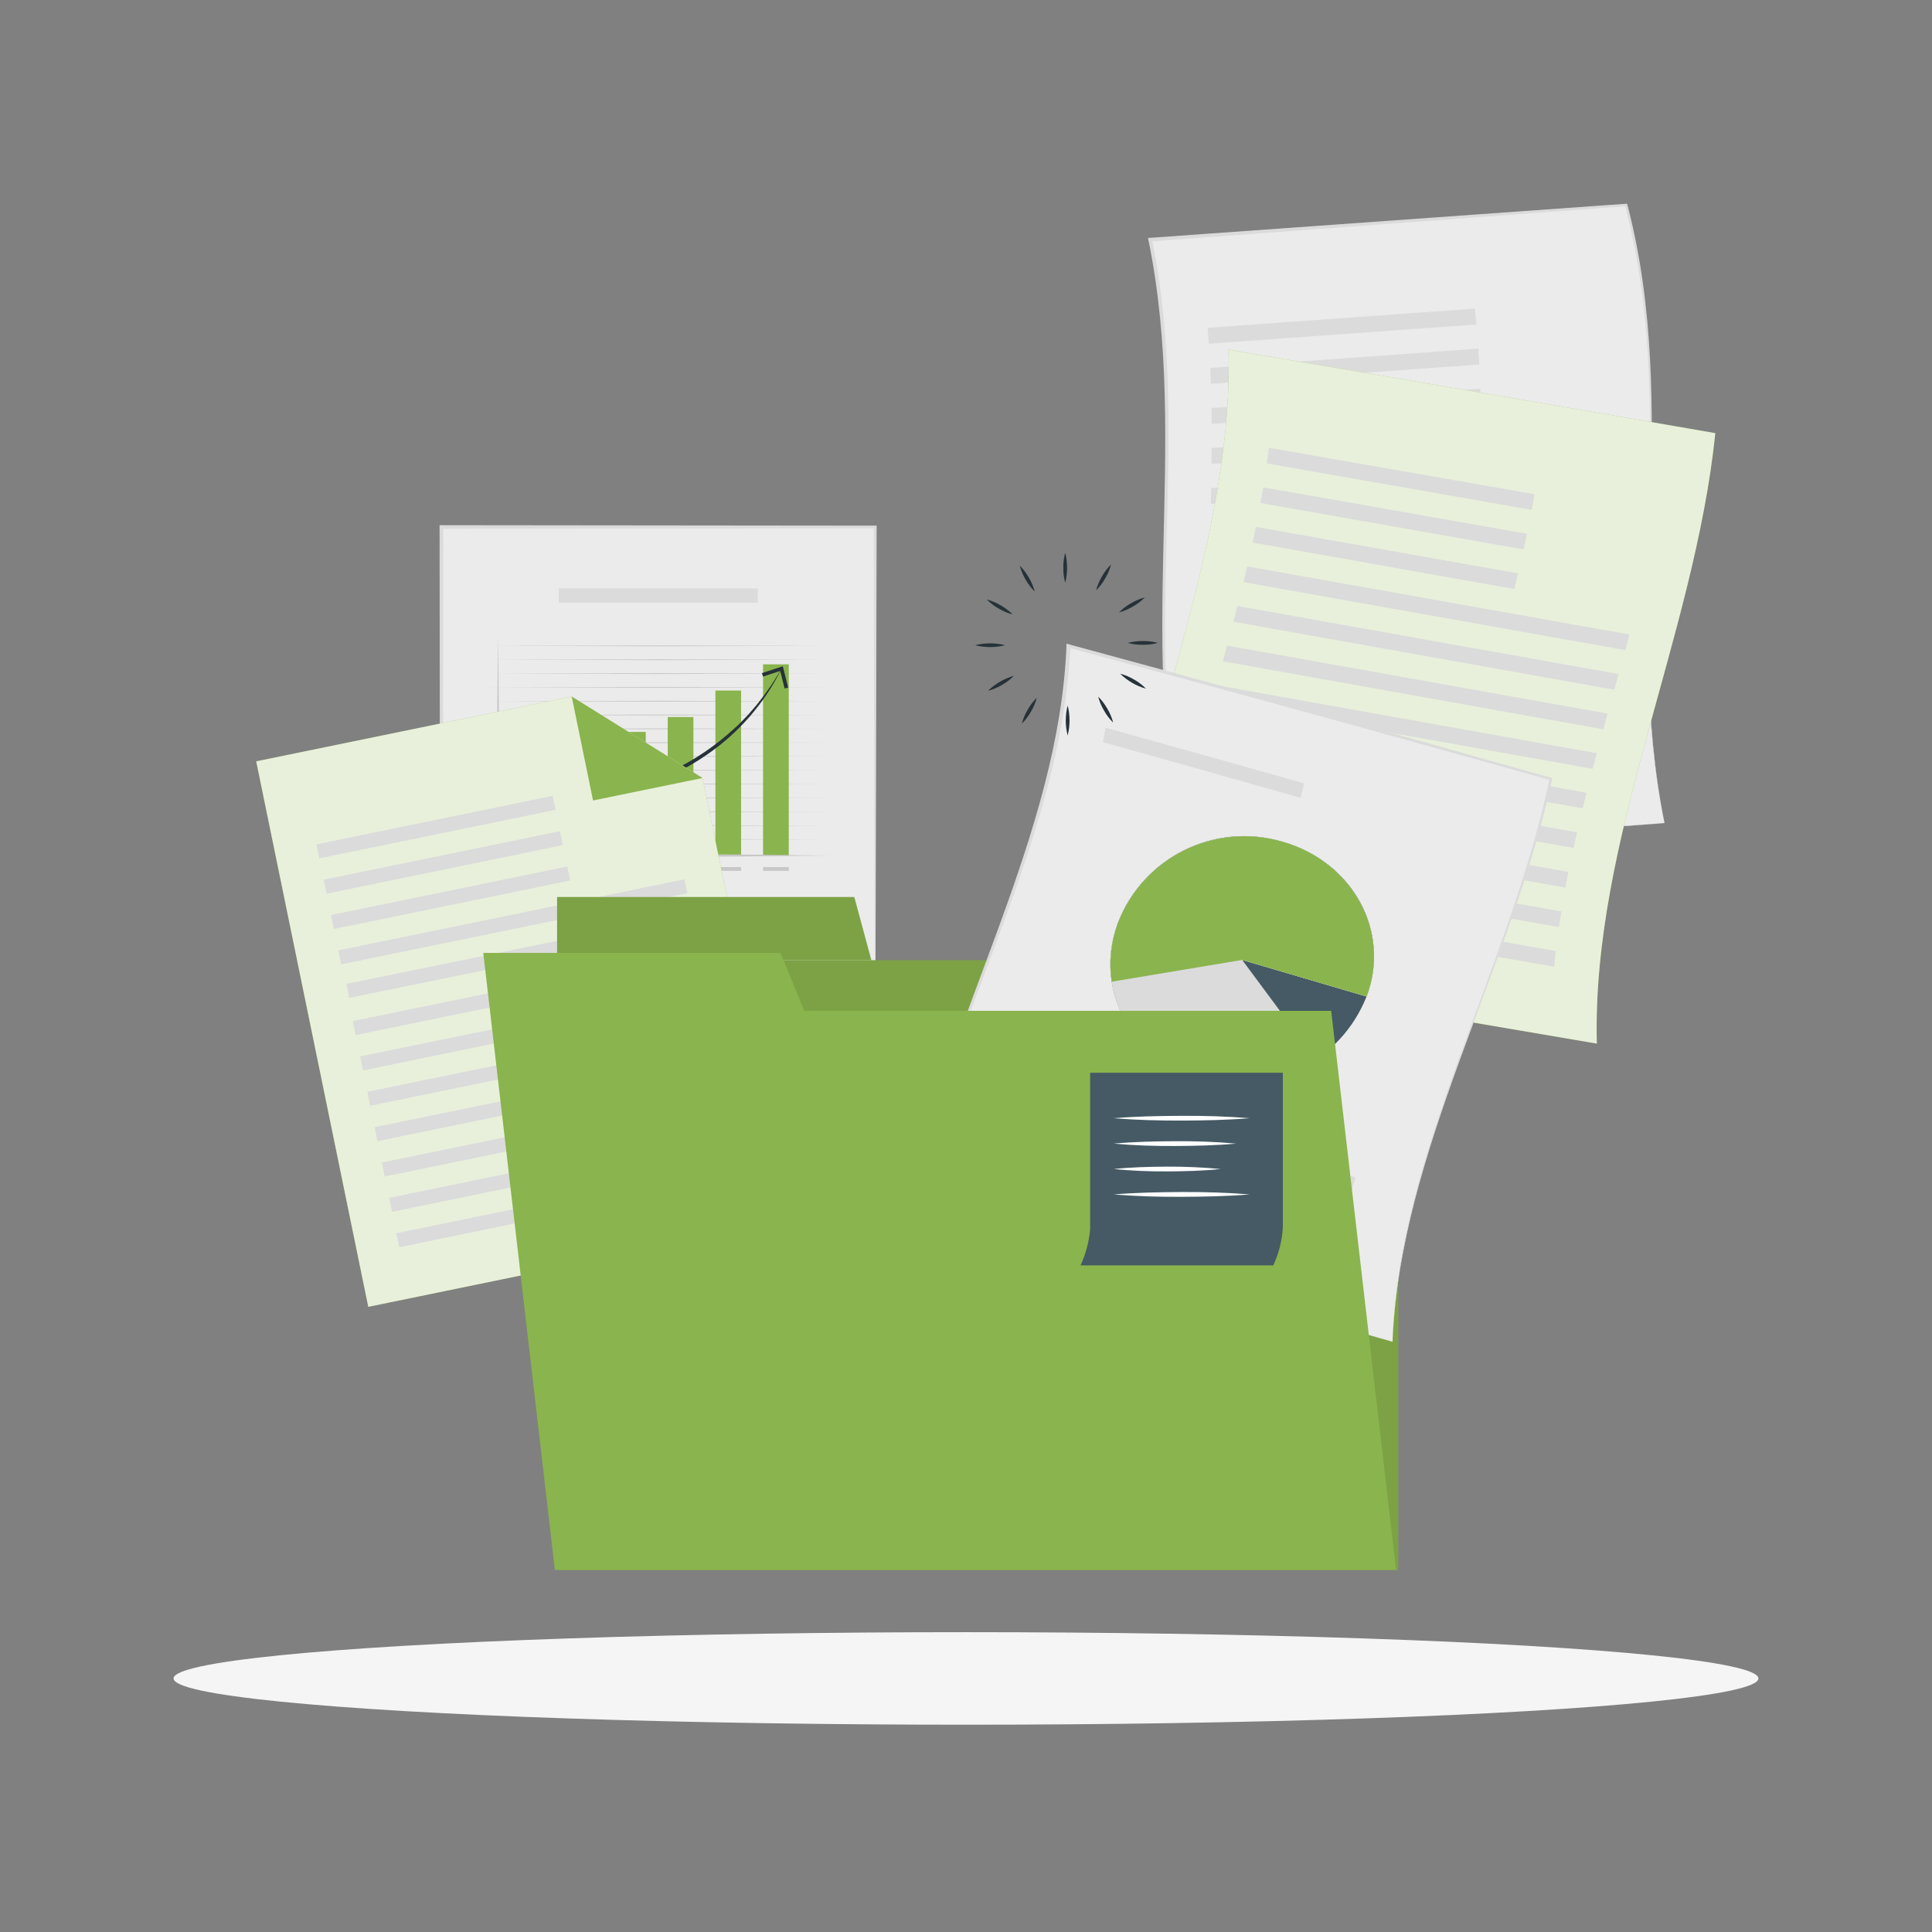 <?xml version="1.0" encoding="UTF-8"?>
<svg width="512px" height="512px" viewBox="0 0 512 512" version="1.1" xmlns="http://www.w3.org/2000/svg" xmlns:xlink="http://www.w3.org/1999/xlink">
    <rect x="0" y="0" width="512" height="512" fill="#808080" stroke="none"/>
    <title>Artboard</title>
    <g id="Artboard" stroke="none" stroke-width="1" fill="none" fill-rule="evenodd">
        <g id="Documents-cuate" transform="translate(46, 54)" fill-rule="nonzero">
            <g id="freepik--Shadow--inject-167" transform="translate(0, 378.543)" fill="#F5F5F5">
                <ellipse id="freepik--path--inject-160" cx="210" cy="12.261" rx="210" ry="12.261"></ellipse>
            </g>
            <g id="freepik--Documents--inject-167" transform="translate(21.901, -0)">
                <rect id="Rectangle_1580" fill="#EBEBEB" x="49.08" y="85.626" width="114.958" height="147.578"></rect>
                <path d="M164.037,233.202 L106.649,233.404 L49.082,233.513 L48.763,233.513 L48.763,233.194 L48.593,85.616 L48.593,85.178 L49.08,85.178 L164.037,85.297 L164.415,85.297 L164.415,85.665 L164.245,159.508 L164.037,233.202 Z M164.037,233.202 L163.789,159.314 L163.67,85.624 L164.037,86.001 L49.08,86.11 L49.566,85.624 L49.386,233.202 L49.078,232.883 L106.476,233.002 L164.037,233.202 Z" id="Path_4541" fill="#DBDBDB"></path>
                <polygon id="Path_4542" fill="#C7C7C7" points="61.653 117.173 106.559 117.054 151.464 117.173 106.559 117.282"></polygon>
                <polygon id="Path_4543" fill="#C7C7C7" points="61.653 120.831 106.559 120.722 151.464 120.831 106.559 120.95"></polygon>
                <polygon id="Path_4544" fill="#C7C7C7" points="61.653 124.501 106.559 124.382 151.464 124.501 106.559 124.61"></polygon>
                <polygon id="Path_4545" fill="#C7C7C7" points="61.653 128.157 106.559 128.048 151.464 128.157 106.559 128.266"></polygon>
                <polygon id="Path_4546" fill="#C7C7C7" points="61.653 131.823 106.559 131.704 151.464 131.823 106.559 131.932"></polygon>
                <polygon id="Path_4547" fill="#C7C7C7" points="61.653 135.481 106.559 135.372 151.464 135.481 106.559 135.59"></polygon>
                <polygon id="Path_4548" fill="#C7C7C7" points="61.653 139.138 106.559 139.03 151.464 139.138 106.559 139.258"></polygon>
                <polygon id="Path_4549" fill="#C7C7C7" points="61.653 142.806 106.559 142.698 151.464 142.806 106.559 142.915"></polygon>
                <polygon id="Path_4550" fill="#C7C7C7" points="61.653 146.456 106.559 146.347 151.464 146.456 106.559 146.575"></polygon>
                <polygon id="Path_4551" fill="#C7C7C7" points="61.653 150.132 106.559 150.013 151.464 150.132 106.559 150.241"></polygon>
                <polygon id="Path_4552" fill="#C7C7C7" points="61.653 153.788 106.559 153.679 151.464 153.788 106.559 153.907"></polygon>
                <polygon id="Path_4553" fill="#C7C7C7" points="61.653 157.456 106.559 157.337 151.464 157.456 106.559 157.565"></polygon>
                <polygon id="Path_4554" fill="#C7C7C7" points="61.653 161.114 106.559 161.005 151.464 161.114 106.559 161.233"></polygon>
                <polygon id="Path_4555" fill="#C7C7C7" points="61.653 164.782 106.559 164.663 151.464 164.782 106.559 164.891"></polygon>
                <polygon id="Path_4556" fill="#C7C7C7" points="61.653 168.44 106.559 168.331 151.464 168.44 106.559 168.559"></polygon>
                <rect id="Rectangle_1581" fill="#8AB44D" x="71.154" y="157.337" width="6.809" height="15.366"></rect>
                <rect id="Rectangle_1582" fill="#8AB44D" x="83.788" y="149.138" width="6.809" height="23.565"></rect>
                <rect id="Rectangle_1583" fill="#8AB44D" x="96.42" y="139.964" width="6.809" height="32.749"></rect>
                <rect id="Rectangle_1584" fill="#8AB44D" x="109.052" y="136.027" width="6.809" height="36.686"></rect>
                <rect id="Rectangle_1585" fill="#8AB44D" x="121.686" y="129" width="6.809" height="43.713"></rect>
                <rect id="Rectangle_1586" fill="#8AB44D" x="134.318" y="122.054" width="6.809" height="50.649"></rect>
                <path d="M64.088,114.599 L64.268,129.125 L64.387,143.652 C64.476,153.336 64.496,163.021 64.516,172.705 L64.088,172.277 L85.955,172.277 L107.822,172.328 L129.688,172.467 L151.555,172.715 L129.688,172.963 L107.822,173.102 L63.671,173.102 L63.671,172.685 C63.671,163 63.711,153.316 63.79,143.632 L63.919,129.105 L64.088,114.599 Z" id="Path_4557" fill="#C7C7C7"></path>
                <rect id="Rectangle_1587" fill="#C7C7C7" x="71.154" y="175.786" width="6.809" height="1"></rect>
                <rect id="Rectangle_1588" fill="#C7C7C7" x="83.788" y="175.786" width="6.809" height="1"></rect>
                <rect id="Rectangle_1589" fill="#C7C7C7" x="96.42" y="175.786" width="6.809" height="1"></rect>
                <rect id="Rectangle_1590" fill="#C7C7C7" x="109.052" y="175.786" width="6.809" height="1"></rect>
                <rect id="Rectangle_1591" fill="#C7C7C7" x="121.686" y="175.786" width="6.809" height="1"></rect>
                <rect id="Rectangle_1592" fill="#C7C7C7" x="134.318" y="175.786" width="6.809" height="1"></rect>
                <path d="M71.921,159.276 C75.245,159.226 78.564,158.978 81.859,158.531 C85.164,158.1 88.445,157.503 91.689,156.742 C98.16,155.282 104.437,153.071 110.394,150.152 C116.364,147.275 121.872,143.523 126.736,139.021 L127.66,138.186 L128.536,137.302 L130.265,135.523 C131.339,134.26 132.485,133.058 133.465,131.716 C135.528,129.104 137.395,126.343 139.052,123.456 L139.102,123.456 C134.578,132.488 127.838,140.227 119.511,145.948 C116.752,147.861 113.852,149.562 110.836,151.036 C98.713,156.832 85.384,159.656 71.953,159.276 L71.921,159.276 Z" id="Path_4558" fill="#263238"></path>
                <polygon id="Path_4559" fill="#263238" points="140.966 128.215 140.022 128.453 138.86 123.803 134.308 125.304 134.01 124.38 139.556 122.564"></polygon>
                <rect id="Rectangle_1593" fill="#DBDBDB" transform="translate(106.559, 197.448) rotate(180) translate(-106.559, -197.448)" x="59.735" y="195.554" width="93.648" height="3.787"></rect>
                <rect id="Rectangle_1594" fill="#DBDBDB" transform="translate(86.098, 207.019) rotate(180) translate(-86.098, -207.019)" x="59.735" y="205.126" width="52.727" height="3.787"></rect>
                <rect id="Rectangle_1595" fill="#DBDBDB" transform="translate(106.552, 103.83) rotate(180) translate(-106.552, -103.83)" x="80.189" y="101.936" width="52.727" height="3.787"></rect>
                <polygon id="Path_4560" fill="#8AB44D" points="142.31 269.184 29.699 292.323 0 147.762 83.609 130.586 118.267 152.174"></polygon>
                <polygon id="Path_4561" fill="#FFFFFF" opacity="0.8" points="142.31 269.184 29.699 292.323 0 147.762 83.609 130.586 118.267 152.174"></polygon>
                <polygon id="Path_4562" fill="#8AB44D" points="83.609 130.592 118.267 152.18 89.264 158.134"></polygon>
                <polygon id="Rectangle_1596" fill="#DBDBDB" transform="translate(47.651, 165.187) rotate(168.39) translate(-47.651, -165.187)" points="15.691 163.293 79.61 163.293 79.61 167.08 15.691 167.08"></polygon>
                <polygon id="Rectangle_1597" fill="#DBDBDB" transform="translate(49.571, 174.552) rotate(168.39) translate(-49.571, -174.552)" points="17.612 172.659 81.531 172.659 81.531 176.446 17.612 176.446"></polygon>
                <polygon id="Rectangle_1598" fill="#DBDBDB" transform="translate(51.512, 183.916) rotate(168.39) translate(-51.512, -183.916)" points="19.553 182.022 83.472 182.022 83.472 185.809 19.553 185.809"></polygon>
                <polygon id="Rectangle_1599" fill="#DBDBDB" transform="translate(67.994, 190.297) rotate(168.39) translate(-67.994, -190.297)" points="21.17 188.403 114.818 188.403 114.818 192.19 21.17 192.19"></polygon>
                <polygon id="Rectangle_1600" fill="#DBDBDB" transform="translate(70.133, 199.227) rotate(168.465) translate(-70.133, -199.227)" points="23.309 197.333 116.957 197.333 116.957 201.12 23.309 201.12"></polygon>
                <polygon id="Rectangle_1601" fill="#DBDBDB" transform="translate(71.844, 209.028) rotate(168.39) translate(-71.844, -209.028)" points="25.02 207.135 118.668 207.135 118.668 210.922 25.02 210.922"></polygon>
                <polygon id="Rectangle_1602" fill="#DBDBDB" transform="translate(73.777, 218.402) rotate(168.39) translate(-73.777, -218.402)" points="26.953 216.508 120.601 216.508 120.601 220.295 26.953 220.295"></polygon>
                <polygon id="Rectangle_1603" fill="#DBDBDB" transform="translate(75.698, 227.769) rotate(168.39) translate(-75.698, -227.769)" points="28.874 225.876 122.522 225.876 122.522 229.663 28.874 229.663"></polygon>
                <polygon id="Rectangle_1604" fill="#DBDBDB" transform="translate(77.618, 237.145) rotate(168.39) translate(-77.618, -237.145)" points="30.794 235.252 124.442 235.252 124.442 239.039 30.794 239.039"></polygon>
                <polygon id="Rectangle_1605" fill="#DBDBDB" transform="translate(79.539, 246.511) rotate(168.39) translate(-79.539, -246.511)" points="32.715 244.617 126.363 244.617 126.363 248.404 32.715 248.404"></polygon>
                <polygon id="Rectangle_1606" fill="#DBDBDB" transform="translate(81.48, 255.874) rotate(168.39) translate(-81.48, -255.874)" points="34.656 253.981 128.304 253.981 128.304 257.768 34.656 257.768"></polygon>
                <polygon id="Rectangle_1607" fill="#DBDBDB" transform="translate(83.401, 265.25) rotate(168.39) translate(-83.401, -265.25)" points="36.577 263.357 130.225 263.357 130.225 267.144 36.577 267.144"></polygon>
                <path d="M373.216,164.126 L247.077,173.31 C232.714,118.704 248.072,64.099 236.908,9.483 L363.03,0.299 C377.401,54.904 362.035,109.51 373.216,164.126 Z" id="Path_4563" fill="#EBEBEB"></path>
                <path d="M373.218,164.116 L247.16,173.637 L246.861,173.637 C246.829,173.536 246.803,173.433 246.783,173.328 C232.341,118.733 247.666,64.127 236.426,9.521 C236.409,9.355 236.372,9.192 236.317,9.035 L236.814,9.035 L362.953,0 L363.3,0 C363.327,0.117 363.36,0.233 363.399,0.347 C377.641,54.878 362.126,109.5 373.218,164.116 Z M373.218,164.116 C361.888,109.52 377.195,54.925 362.703,0.329 L363.141,0.648 L237.011,9.981 L237.399,9.444 C248.54,64.111 233.085,118.666 247.337,173.282 L246.95,172.994 L373.218,164.116 Z" id="Path_4564" fill="#DBDBDB"></path>
                <path d="M252.137,32.879 L322.954,27.78 C323.113,29.178 323.252,30.579 323.372,31.985 L252.466,37.093 C252.365,35.681 252.256,34.281 252.137,32.879 Z" id="Path_4565" fill="#DBDBDB"></path>
                <path d="M252.843,43.503 L323.878,38.395 C323.964,39.792 324.044,41.194 324.116,42.599 L253.011,47.708 C252.964,46.306 252.904,44.905 252.843,43.503 Z" id="Path_4566" fill="#DBDBDB"></path>
                <path d="M253.172,54.12 L324.377,49.011 C324.377,50.413 324.445,51.814 324.476,53.216 L253.211,58.344 C253.213,56.922 253.192,55.522 253.172,54.12 Z" id="Path_4567" fill="#DBDBDB"></path>
                <path d="M253.213,64.734 L357.703,57.269 L357.703,61.474 L253.152,68.939 C253.192,67.536 253.213,66.134 253.213,64.734 Z" id="Path_4568" fill="#DBDBDB"></path>
                <polygon id="Path_4569" fill="#DBDBDB" points="253.071 75.351 357.691 67.886 357.63 72.09 252.981 79.575"></polygon>
                <path d="M252.823,85.973 L357.503,78.49 C357.503,79.892 357.443,81.292 357.405,82.695 L252.704,90.15 C252.755,88.778 252.793,87.375 252.823,85.973 Z" id="Path_4570" fill="#DBDBDB"></path>
                <path d="M252.575,96.59 L357.245,89.155 C357.245,90.557 357.185,91.967 357.146,93.37 L252.496,100.835 C252.517,99.392 252.547,97.99 252.575,96.59 Z" id="Path_4571" fill="#DBDBDB"></path>
                <path d="M252.41,107.204 L357.06,99.739 C357.06,101.141 357.009,102.542 356.991,103.944 L252.43,111.409 C252.395,110.027 252.395,108.604 252.41,107.204 Z" id="Path_4572" fill="#DBDBDB"></path>
                <path d="M252.426,117.821 L356.886,110.356 L356.886,114.542 L252.525,122.027 C252.466,120.633 252.446,119.231 252.426,117.821 Z" id="Path_4573" fill="#DBDBDB"></path>
                <path d="M252.704,128.445 L356.977,120.96 C356.977,122.362 357.037,123.763 357.086,125.175 L252.912,132.64 C252.833,131.248 252.763,129.85 252.704,128.445 Z" id="Path_4574" fill="#DBDBDB"></path>
                <path d="M253.35,139.06 L357.354,131.575 C357.423,132.987 357.513,134.387 357.602,135.789 L253.697,143.254 C253.578,141.832 253.451,140.46 253.35,139.06 Z" id="Path_4575" fill="#DBDBDB"></path>
                <path d="M254.443,149.676 L358.119,142.211 C358.248,143.613 358.387,145.014 358.546,146.416 L255.02,153.901 C254.81,152.489 254.623,151.077 254.443,149.676 Z" id="Path_4576" fill="#DBDBDB"></path>
                <path d="M355.276,222.568 C311.782,215.193 268.782,207.828 226.276,200.473 C231.832,146.513 259.066,92.593 257.673,38.663 C301.167,46.038 344.167,53.413 386.674,60.788 C381.16,114.716 353.886,168.668 355.276,222.568 Z" id="Path_4577" fill="#8AB44D"></path>
                <path d="M355.276,222.568 C311.782,215.193 268.782,207.828 226.276,200.473 C231.832,146.513 259.066,92.593 257.673,38.663 C301.167,46.038 344.167,53.413 386.674,60.788 C381.16,114.716 353.886,168.668 355.276,222.568 Z" id="Path_4578" fill="#FFFFFF" opacity="0.8"></path>
                <path d="M268.369,64.663 C291.945,68.765 315.411,72.867 338.768,76.971 C338.53,78.363 338.282,79.743 338.022,81.125 C314.71,77.031 291.311,72.928 267.822,68.818 C268.022,67.436 268.205,66.056 268.369,64.663 Z" id="Path_4579" fill="#DBDBDB"></path>
                <path d="M266.859,75.151 C290.243,79.252 313.544,83.354 336.763,87.458 C336.464,88.85 336.157,90.23 335.859,91.612 C312.701,87.518 289.46,83.416 266.135,79.305 C266.381,77.923 266.619,76.543 266.859,75.151 Z" id="Path_4580" fill="#DBDBDB"></path>
                <path d="M264.911,85.636 L334.406,97.944 C334.069,99.326 333.74,100.716 333.411,102.098 C310.352,97.99 287.233,93.887 264.055,89.79 C264.333,88.408 264.632,87.028 264.911,85.636 Z" id="Path_4581" fill="#DBDBDB"></path>
                <path d="M262.645,96.112 C296.517,102.128 330.278,108.138 363.927,114.141 C363.56,115.523 363.183,116.905 362.804,118.295 C329.162,112.292 295.445,106.286 261.652,100.276 C261.949,98.894 262.276,97.514 262.645,96.112 Z" id="Path_4582" fill="#DBDBDB"></path>
                <path d="M260.03,106.607 C293.771,112.623 327.441,118.633 361.042,124.636 C360.665,126.018 360.288,127.4 359.898,128.79 L258.957,110.761 C259.314,109.379 259.663,108.037 260.03,106.607 Z" id="Path_4583" fill="#DBDBDB"></path>
                <path d="M257.268,117.094 L358.147,135.124 C357.77,136.506 357.382,137.888 357.003,139.278 L256.15,121.249 C256.521,119.867 256.899,118.476 257.268,117.094 Z" id="Path_4584" fill="#DBDBDB"></path>
                <path d="M254.403,127.58 L355.282,145.609 C354.905,146.991 354.536,148.373 354.168,149.753 C320.481,143.75 286.84,137.744 253.245,131.734 C253.638,130.352 254.016,128.962 254.403,127.58 Z" id="Path_4585" fill="#DBDBDB"></path>
                <path d="M251.512,138.065 C285.138,144.068 318.816,150.074 352.544,156.084 C352.197,157.476 351.848,158.856 351.55,160.238 C317.756,154.235 284.043,148.229 250.408,142.219 C250.717,140.837 251.124,139.447 251.512,138.065 Z" id="Path_4586" fill="#DBDBDB"></path>
                <path d="M248.73,148.551 C282.403,154.553 316.177,160.56 350.05,166.57 C349.732,167.962 349.425,169.342 349.116,170.724 C315.164,164.721 281.336,158.714 247.632,152.705 C247.945,151.315 248.312,149.933 248.73,148.551 Z" id="Path_4587" fill="#DBDBDB"></path>
                <path d="M245.984,159.038 C279.777,165.041 313.696,171.047 347.74,177.057 C347.462,178.449 347.204,179.829 346.945,181.211 C312.781,175.208 278.789,169.202 244.969,163.192 C245.3,161.802 245.637,160.42 245.984,159.038 Z" id="Path_4588" fill="#DBDBDB"></path>
                <path d="M243.51,169.513 C277.448,175.53 311.573,181.539 345.884,187.542 C345.656,188.924 345.446,190.314 345.249,191.696 C310.815,185.694 276.604,179.674 242.616,173.637 C242.905,172.285 243.203,170.905 243.51,169.513 Z" id="Path_4589" fill="#DBDBDB"></path>
                <path d="M241.345,179.999 C275.489,186.008 309.843,192.018 344.405,198.028 C344.246,199.41 344.107,200.8 343.978,202.182 C309.256,196.165 274.801,190.156 240.611,184.153 C240.837,182.771 241.085,181.391 241.345,179.999 Z" id="Path_4590" fill="#DBDBDB"></path>
            </g>
            <g id="freepik--Folder--inject-167" transform="translate(82.073, 92.49)">
                <rect id="Rectangle_1608" fill="#8AB44D" x="19.56" y="107.973" width="222.927" height="161.592"></rect>
                <polygon id="Path_4591" fill="#8AB44D" points="98.329 91.235 19.56 91.235 19.56 107.981 102.85 107.981"></polygon>
                <g id="Group_1974" opacity="0.1" transform="translate(19.561, 91.235)" fill="#000000">
                    <rect id="Rectangle_1609" x="0" y="16.738" width="222.927" height="161.592"></rect>
                    <polygon id="Path_4592" points="78.768 0 0 0 0 16.746 83.29 16.746"></polygon>
                </g>
                <path d="M240.966,209.096 C197.443,196.642 154.892,184.338 112.999,172.152 C123.535,122.903 153.054,74.659 155.061,24.685 C198.546,36.423 241.065,48.162 282.976,59.95 C272.255,109.972 242.77,158.671 240.966,209.096 Z" id="Path_4593" fill="#EBEBEB"></path>
                <path d="M240.966,209.094 C197.443,196.74 154.862,184.514 112.938,172.429 L112.629,172.34 L112.69,172.061 C123.181,122.802 152.638,74.538 154.555,24.544 L154.555,24.086 L155.061,24.225 C198.574,35.994 241.115,47.79 282.976,59.628 L283.323,59.726 C283.333,59.837 283.309,59.948 283.254,60.045 C272.464,110.055 242.895,158.751 240.966,209.094 Z M240.966,209.094 C242.655,158.673 272.037,109.97 282.591,59.848 C282.679,59.987 282.77,60.126 282.869,60.265 C241.004,48.527 198.496,36.819 155.041,25.131 L155.568,24.812 C153.451,74.776 123.882,123.002 113.295,172.231 L113.057,171.874 C154.913,184.147 197.549,196.554 240.966,209.094 Z" id="Path_4594" fill="#DBDBDB"></path>
                <path d="M234.078,117.595 C227.101,135.193 207.826,144.533 189.691,139.102 C171.394,133.695 161.802,115.436 168.113,98.252 C174.759,80.684 193.843,71.23 211.846,76.585 C230.4,81.884 240.629,100.302 234.078,117.595 Z" id="Path_4595" fill="#455A64"></path>
                <path d="M201.113,107.904 C193.609,116.471 186.015,125.019 178.61,133.568 C167.615,125.467 163.331,111.052 168.119,98.26 C174.81,80.733 193.854,71.298 211.852,76.593 C230.279,81.861 240.607,100.447 234.096,117.603 C223.106,114.357 212.111,111.124 201.113,107.904 Z" id="Path_4596" fill="#DBDBDB"></path>
                <path d="M201.121,107.904 C207.66,116.701 214.132,125.498 220.74,134.323 C211.611,140.434 200.244,142.185 189.699,139.104 C171.43,133.748 161.869,115.329 168.111,98.254 C174.817,80.741 193.848,71.312 211.844,76.587 C230.271,81.855 240.599,100.441 234.088,117.597 C223.103,114.353 212.114,111.122 201.121,107.904 Z" id="Path_4597" fill="#DBDBDB"></path>
                <path d="M201.121,107.904 L166.541,113.669 C165.773,108.478 166.316,103.179 168.121,98.252 C174.812,80.725 193.856,71.29 211.854,76.585 C230.281,81.853 240.609,100.439 234.098,117.595 C223.106,114.355 212.114,111.124 201.121,107.904 Z" id="Path_4598" fill="#8AB44D"></path>
                <path d="M164.903,46.36 C182.574,51.269 200.117,56.183 217.532,61.1 C217.223,62.382 216.916,63.655 216.587,64.934 C199.227,60.011 181.761,55.094 164.189,50.183 C164.429,48.904 164.703,47.633 164.903,46.36 Z" id="Path_4599" fill="#DBDBDB"></path>
                <path d="M160.916,144.818 C184.194,151.69 207.598,158.585 231.128,165.502 C230.781,166.775 230.432,168.046 230.133,169.319 C206.498,162.382 183.022,155.478 159.704,148.607 C160.081,147.342 160.499,146.081 160.916,144.818 Z" id="Path_4600" fill="#DBDBDB"></path>
                <path d="M157.876,154.369 C181.305,161.26 204.898,168.187 228.653,175.15 C228.354,176.423 228.065,177.705 227.787,178.984 C203.934,171.996 180.255,165.054 156.752,158.156 C157.119,156.893 157.488,155.64 157.876,154.369 Z" id="Path_4601" fill="#DBDBDB"></path>
                <path d="M155.152,163.931 C178.767,170.855 202.588,177.812 226.615,184.802 C226.377,186.076 226.147,187.357 225.939,188.636 C201.787,181.619 177.863,174.645 154.167,167.714 C154.486,166.465 154.813,165.194 155.152,163.931 Z" id="Path_4602" fill="#DBDBDB"></path>
                <path d="M147.15,144.919 L138.676,142.433 L139.958,138.656 L148.415,141.15 C147.996,142.403 147.568,143.666 147.15,144.919 Z" id="Path_4603" fill="#8AB44D"></path>
                <path d="M144.138,154.458 L135.61,151.954 C135.997,150.701 136.395,149.44 136.792,148.177 L145.3,150.681 C144.903,151.93 144.515,153.197 144.138,154.458 Z" id="Path_4604" fill="#455A64"></path>
                <path d="M141.457,164.009 L132.898,161.495 C133.235,160.232 133.584,158.981 133.941,157.718 L142.508,160.222 C142.131,161.481 141.781,162.744 141.457,164.009 Z" id="Path_4605" fill="#DBDBDB"></path>
                <polygon id="Path_4606" fill="#8AB44D" points="241.9 269.565 18.969 269.565 1.78 121.382 224.706 121.382"></polygon>
                <polygon id="Path_4607" fill="#8AB44D" points="78.768 106.036 0 106.036 1.78 121.382 85.069 121.382"></polygon>
                <path d="M154.218,7.953 C153.867,6.658 153.7,5.319 153.722,3.977 C153.694,2.634 153.862,1.295 154.218,0 C154.883,2.609 154.883,5.344 154.218,7.953 Z" id="Path_4608" fill="#263238"></path>
                <path d="M146.146,10.294 C145.196,9.347 144.381,8.273 143.724,7.104 C143.037,5.953 142.516,4.712 142.175,3.416 C143.126,4.362 143.94,5.436 144.596,6.606 C145.284,7.756 145.806,8.998 146.148,10.294 L146.146,10.294 Z" id="Path_4609" fill="#263238"></path>
                <path d="M140.313,16.355 C139.017,16.014 137.775,15.492 136.625,14.805 C135.451,14.154 134.377,13.339 133.435,12.384 C134.731,12.725 135.972,13.246 137.123,13.933 C138.291,14.592 139.364,15.407 140.313,16.355 L140.313,16.355 Z" id="Path_4610" fill="#263238"></path>
                <path d="M138.293,24.495 C135.684,25.16 132.951,25.16 130.342,24.495 C132.952,23.844 135.683,23.844 138.293,24.495 L138.293,24.495 Z" id="Path_4611" fill="#263238"></path>
                <path d="M140.629,32.614 C139.683,33.565 138.61,34.38 137.44,35.035 C136.289,35.722 135.048,36.244 133.752,36.585 C135.675,34.704 138.04,33.336 140.629,32.608 L140.629,32.614 Z" id="Path_4612" fill="#263238"></path>
                <path d="M146.694,38.409 C146.352,39.704 145.83,40.945 145.145,42.097 C144.491,43.265 143.676,44.336 142.724,45.277 C143.065,43.984 143.586,42.745 144.273,41.599 C144.927,40.427 145.742,39.354 146.694,38.409 L146.694,38.409 Z" id="Path_4613" fill="#263238"></path>
                <path d="M154.864,40.467 C155.529,43.075 155.529,45.809 154.864,48.418 C154.198,45.809 154.198,43.075 154.864,40.467 L154.864,40.467 Z" id="Path_4614" fill="#263238"></path>
                <path d="M162.954,38.12 C163.902,39.069 164.716,40.142 165.375,41.31 C166.062,42.461 166.584,43.702 166.925,44.998 C165.97,44.056 165.154,42.982 164.504,41.808 C163.816,40.658 163.295,39.416 162.954,38.12 Z" id="Path_4615" fill="#263238"></path>
                <path d="M168.789,32.047 C170.082,32.388 171.32,32.91 172.467,33.597 C173.631,34.252 174.698,35.067 175.637,36.018 C173.051,35.293 170.691,33.925 168.777,32.041 L168.789,32.047 Z" id="Path_4616" fill="#263238"></path>
                <path d="M170.796,23.888 C172.093,23.543 173.431,23.376 174.773,23.392 C176.116,23.365 177.455,23.532 178.75,23.888 C177.455,24.245 176.116,24.412 174.773,24.384 C173.431,24.4 172.093,24.233 170.796,23.888 L170.796,23.888 Z" id="Path_4617" fill="#263238"></path>
                <path d="M168.46,15.808 C169.406,14.857 170.48,14.042 171.65,13.387 C172.798,12.692 174.04,12.166 175.338,11.827 C174.396,12.782 173.321,13.597 172.148,14.248 C170.996,14.934 169.755,15.459 168.46,15.808 L168.46,15.808 Z" id="Path_4618" fill="#263238"></path>
                <path d="M162.397,9.973 C162.739,8.677 163.261,7.435 163.949,6.285 C164.599,5.111 165.415,4.037 166.37,3.095 C166.029,4.391 165.507,5.633 164.82,6.783 C164.164,7.953 163.348,9.027 162.397,9.973 L162.397,9.973 Z" id="Path_4619" fill="#263238"></path>
            </g>
            <g id="freepik--Note--inject-167" transform="translate(240.355, 230.291)">
                <path d="M0,51.045 L51.077,51.045 C52.572,47.851 53.433,44.398 53.611,40.876 L53.611,0 L2.542,0 L2.542,41.447 C2.257,44.769 1.397,48.017 0,51.045 L0,51.045 Z" id="Path_4620" fill="#455A64"></path>
                <path d="M8.787,12.047 C14.751,11.551 20.803,11.442 26.806,11.411 C32.808,11.381 38.822,11.551 44.825,12.047 C38.861,12.533 32.808,12.652 26.806,12.672 C20.803,12.693 14.789,12.533 8.787,12.047 Z" id="Path_4621" fill="#FFFFFF"></path>
                <path d="M8.787,18.776 C14.194,18.289 19.591,18.17 24.998,18.14 C30.405,18.11 35.802,18.279 41.199,18.776 C35.802,19.272 30.395,19.381 24.998,19.411 C19.601,19.441 14.194,19.272 8.787,18.776 Z" id="Path_4622" fill="#FFFFFF"></path>
                <path d="M8.787,25.514 C13.508,25.018 18.239,24.909 22.96,24.879 C27.696,24.852 32.429,25.065 37.144,25.514 C32.412,26.001 27.691,26.12 22.96,26.14 C18.228,26.185 13.497,25.976 8.787,25.514 L8.787,25.514 Z" id="Path_4623" fill="#FFFFFF"></path>
                <path d="M8.787,32.243 C14.751,31.757 20.803,31.638 26.806,31.607 C32.808,31.577 38.822,31.747 44.825,32.243 C38.861,32.739 32.808,32.848 26.806,32.879 C20.803,32.909 14.789,32.739 8.787,32.243 Z" id="Path_4624" fill="#FFFFFF"></path>
            </g>
        </g>
    </g>
</svg>